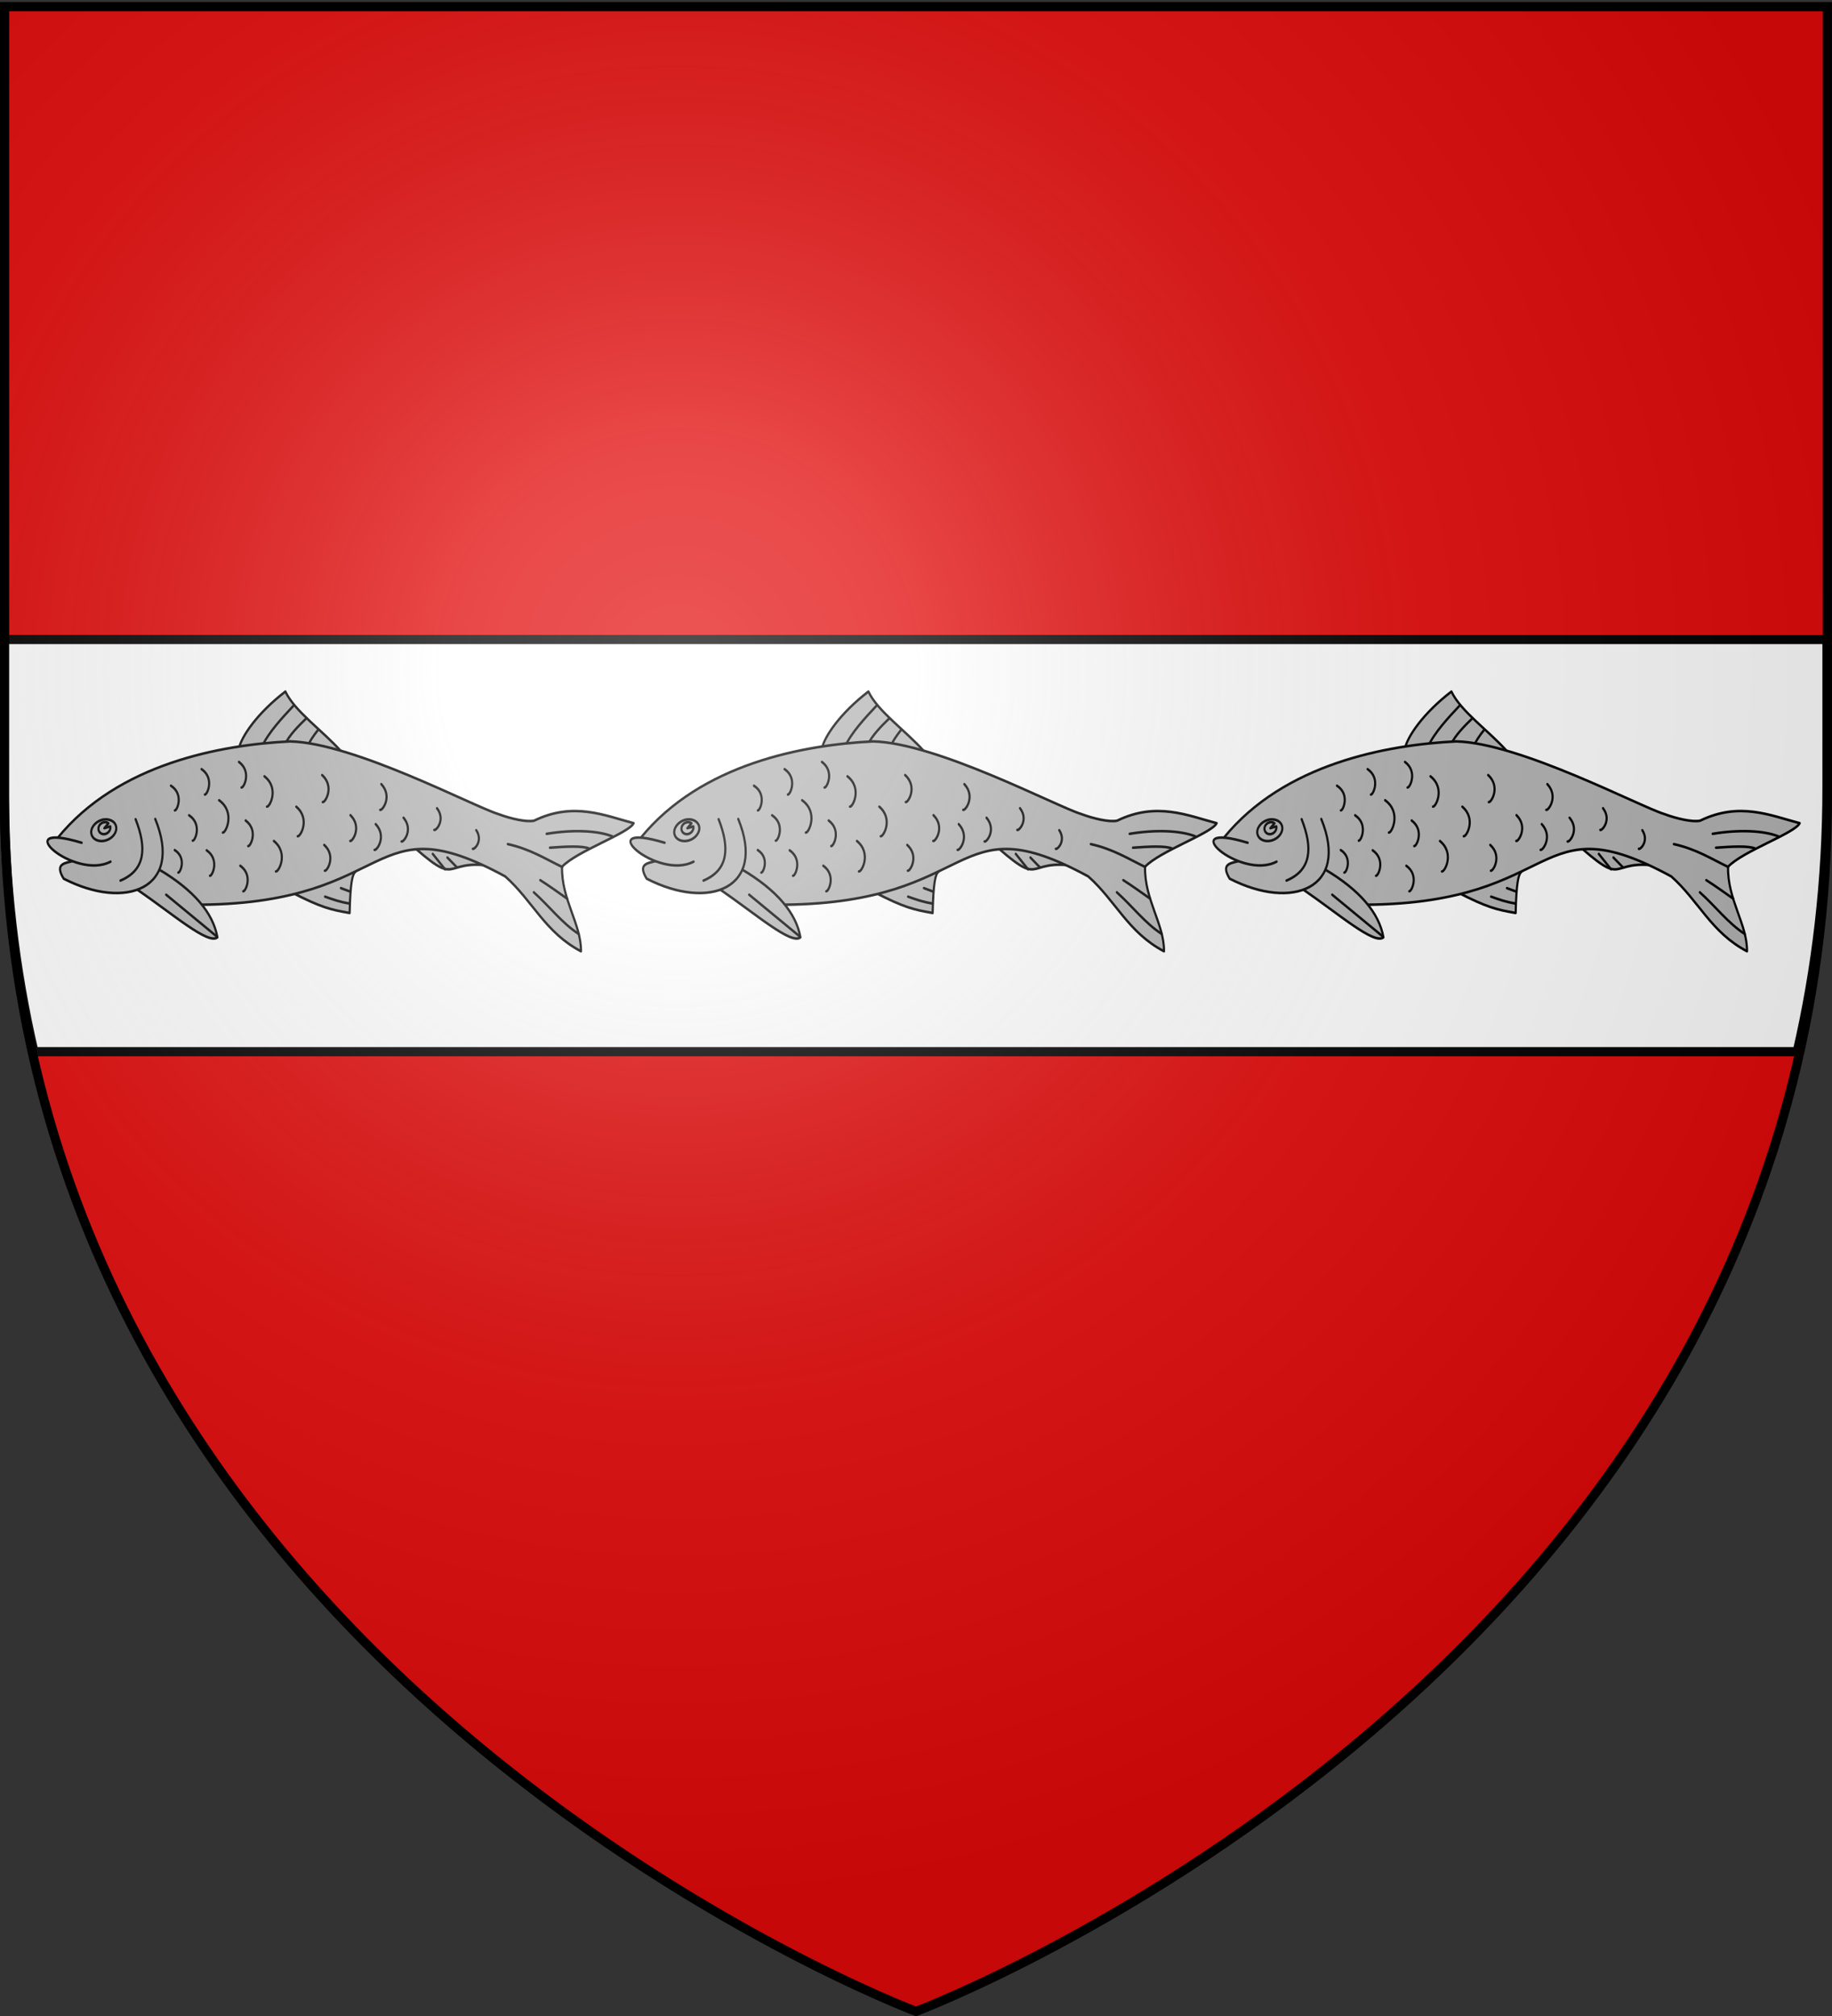 <svg xmlns="http://www.w3.org/2000/svg" xmlns:xlink="http://www.w3.org/1999/xlink" width="600" height="660" version="1.0"><rect width="100%" height="100%" fill="#333333" stroke="none"/><desc>Flag of Canton of Valais (Wallis)</desc><defs><radialGradient xlink:href="#b" id="c" cx="221.445" cy="226.331" r="300" fx="221.445" fy="226.331" gradientTransform="matrix(1.353 0 0 1.349 -77.63 -85.747)" gradientUnits="userSpaceOnUse"/><linearGradient id="b"><stop offset="0" style="stop-color:white;stop-opacity:.314"/><stop offset=".19" style="stop-color:white;stop-opacity:.251"/><stop offset=".6" style="stop-color:#6b6b6b;stop-opacity:.125"/><stop offset="1" style="stop-color:black;stop-opacity:.125"/></linearGradient></defs><g style="display:inline"><path d="M300 658.5s298.5-112.32 298.5-397.772V2.176H1.5v258.552C1.5 546.18 300 658.5 300 658.5" style="fill:#e20909;fill-opacity:1;fill-rule:evenodd;stroke:none;stroke-width:1px;stroke-linecap:butt;stroke-linejoin:miter;stroke-opacity:1"/><g style="display:inline"><path d="M1.5 212.531v48.188c0 30.922 3.503 59.814 9.75 86.75h577.5c6.247-26.936 9.75-55.828 9.75-86.75V212.53z" style="fill:#fff;fill-opacity:1;fill-rule:evenodd;stroke:#000;stroke-width:3;stroke-linecap:butt;stroke-linejoin:miter;stroke-miterlimit:4;stroke-dasharray:none;stroke-opacity:1" transform="translate(-.144 -3.162)"/><path d="M0 0h600v660H0z" style="fill:none;fill-opacity:1;fill-rule:nonzero;stroke:none;stroke-width:6.203;stroke-linecap:round;stroke-linejoin:round;stroke-miterlimit:4;stroke-dasharray:none;stroke-opacity:1" transform="translate(-.144 -3.162)"/></g></g><g style="display:inline"><g style="fill:#b3b3b3;stroke:#000;display:inline"><g style="fill:#b3b3b3;stroke:#000"><path d="M369.552 314.885c-30.12 39.39-10.18 22.67-15.277 60.67" style="fill:#b3b3b3;fill-opacity:1;fill-rule:evenodd;stroke:#000;stroke-width:1.5;stroke-linecap:round;stroke-linejoin:round;stroke-miterlimit:4;stroke-dasharray:none;stroke-opacity:1;display:inline" transform="matrix(0 -.561 .472 0 -15.64 482.337)"/><g style="fill:#b3b3b3;fill-opacity:1;stroke:#000;stroke-width:2.574;stroke-miterlimit:4;stroke-dasharray:none;stroke-opacity:1"><g style="fill:#b3b3b3;fill-opacity:1;stroke:#000;stroke-width:2.574;stroke-miterlimit:4;stroke-dasharray:none;stroke-opacity:1;display:inline"><g style="fill:#b3b3b3;stroke:#000"><path d="M432.132 534.2c-.872 12.863-16.21 39.193-45.897 65.763-14.084-17.924-50.802-32.122-75.196-48.973" style="fill:#b3b3b3;fill-opacity:1;fill-rule:evenodd;stroke:#000;stroke-width:2.574;stroke-linecap:round;stroke-linejoin:round;stroke-miterlimit:4;stroke-dasharray:none;stroke-opacity:1" transform="scale(-.275 -.327)rotate(9 8233.484 -4659.338)"/><path d="M373.986 588.095c12.186-15.098 25.678-31.504 31.437-47.488M357.245 577.592c8.147-9.099 17.724-20.146 21.517-30.485M341.8 568.118c5.053-7.359 7.783-12.567 9.58-17.53" style="fill:#b3b3b3;fill-opacity:1;fill-rule:evenodd;stroke:#000;stroke-width:2.574;stroke-linecap:round;stroke-linejoin:round;stroke-miterlimit:4;stroke-dasharray:none;stroke-opacity:1" transform="scale(-.275 -.327)rotate(9 8233.484 -4659.338)"/></g><g style="fill:#b3b3b3;stroke:#000"><path d="M346.414 392.552c-38.148-9.78-49.227-9.958-72.027-9.75 3.944 30.15 2.836 39.143-.431 41.885" style="fill:#b3b3b3;fill-opacity:1;fill-rule:evenodd;stroke:#000;stroke-width:2.574;stroke-linecap:round;stroke-linejoin:round;stroke-miterlimit:4;stroke-dasharray:none;stroke-opacity:1" transform="scale(-.275 -.327)rotate(9 8168.063 -4654.189)"/><path d="M305.867 394.374c-10.526-1.41-18.095-2.48-30.106-2.212M288.554 405.757l-11.573-1.696" style="fill:#b3b3b3;fill-opacity:1;fill-rule:evenodd;stroke:#000;stroke-width:2.574;stroke-linecap:round;stroke-linejoin:round;stroke-miterlimit:4;stroke-dasharray:none;stroke-opacity:1" transform="scale(-.275 -.327)rotate(9 8168.063 -4654.189)"/></g><path d="M630.553 409.581c-59.405 84.479-176.839 122.18-258.202 138.593-75.63 10.364-225.667-30.129-256.231-33.058-14.88-2.244-34.631-2.982-43.276.159C29.619 541.479-9.349 533.479-44.585 531.3c4.101-10.811 62.298-38.025 77.426-56.435-4.288-32.605-31.562-53.032-35.53-80.046 45.158 11.864 64.793 40.995 100.844 59.907 172.922 48.236 123.042-46.25 353.173-84.613" style="fill:#b3b3b3;fill-opacity:1;fill-rule:evenodd;stroke:#000;stroke-width:2.574;stroke-linecap:round;stroke-linejoin:round;stroke-miterlimit:4;stroke-dasharray:none;stroke-opacity:1" transform="scale(-.275 -.327)rotate(9 8211.677 -4657.621)"/><path d="M506.479 397.083c-43.941-13.88-70.458-32.858-79.3-56.23 9.642-9.236 55.806 14.645 102.64 32.633" style="fill:#b3b3b3;fill-opacity:1;fill-rule:evenodd;stroke:#000;stroke-width:2.574;stroke-linecap:round;stroke-linejoin:round;stroke-miterlimit:4;stroke-dasharray:none;stroke-opacity:1" transform="scale(-.275 -.327)rotate(9 8211.677 -4657.621)"/><path d="M518.836 446.302c-44.29-63.394 20.002-96.156 98.396-76.067 13.36 13.437.678 15.344-7.374 18.987" style="fill:#b3b3b3;fill-opacity:1;fill-rule:evenodd;stroke:#000;stroke-width:2.574;stroke-linecap:round;stroke-linejoin:round;stroke-miterlimit:4;stroke-dasharray:none;stroke-opacity:1" transform="scale(-.275 -.327)rotate(9 8211.677 -4657.621)"/><path d="M541.906 442.43c-18.002-26.698-19.261-48.537 8.212-63.506M564.694 395.808c39.838-25.773 129.461 21.818 36.986 13.299" style="fill:#b3b3b3;fill-opacity:1;fill-rule:evenodd;stroke:#000;stroke-width:2.574;stroke-linecap:round;stroke-linejoin:round;stroke-miterlimit:4;stroke-dasharray:none;stroke-opacity:1" transform="scale(-.275 -.327)rotate(9 8211.677 -4657.621)"/><path d="M563.673 431.59c-2.256-5.37 2.179-12.33 9.772-15.626 7.593-3.297 15.715-1.747 18.095 3.569 2.381 5.316-2.102 12.484-9.695 15.78-7.593 3.297-15.917 1.648-18.172-3.723q0 0 0 0" style="fill:#b3b3b3;fill-opacity:1;stroke:#000;stroke-width:2.574;stroke-linecap:round;stroke-linejoin:round;stroke-miterlimit:4;stroke-dasharray:none;stroke-opacity:1" transform="scale(-.275 -.327)rotate(9 8211.677 -4657.621)"/><path d="M570.547 430.627c-1.125-2.679.393-6.01 3.37-7.801 2.976-1.792 6.708-1.563 8.803.538s1.932 5.453-.385 7.907-6.36 3.41-9.169 2.048l4.1-5.582zq0 0 0 0" style="fill:#b3b3b3;fill-opacity:1;stroke:#000;stroke-width:2.574;stroke-linecap:round;stroke-linejoin:round;stroke-miterlimit:4;stroke-dasharray:none;stroke-opacity:1" transform="scale(-.275 -.327)rotate(9 8211.677 -4657.621)"/><path d="M32.619 474.665c20.83 4.845 40.805 11.814 67.58 12.488M3.71 497.903c8.111 1.704 28.277-2.408 46.351-6.443M-21.52 514.29c18.18 3.09 48.116-.681 77.667-9.74M2.625 411.507c20.94 7.3 38.91 21.932 59.396 32.832M21.735 444.24c11.506 4.561 22.959 9.241 34.647 13.316M494.143 373.472l-66.439-32.04" style="fill:#b3b3b3;fill-opacity:1;fill-rule:evenodd;stroke:#000;stroke-width:2.574;stroke-linecap:round;stroke-linejoin:round;stroke-miterlimit:4;stroke-dasharray:none;stroke-opacity:1" transform="scale(-.275 -.327)rotate(9 8211.677 -4657.621)"/><g style="fill:#b3b3b3;stroke:#000"><path d="m186.933 463.489-16.884-12.962M169.15 462.608l-12.781-7.944" style="fill:#b3b3b3;fill-opacity:1;fill-rule:evenodd;stroke:#000;stroke-width:2.574;stroke-linecap:round;stroke-linejoin:round;stroke-miterlimit:4;stroke-dasharray:none;stroke-opacity:1" transform="scale(-.275 -.327)rotate(9 8211.677 -4657.621)"/></g><path d="M505.59 482.15c-16.867-6.015-11.132-23.487-8.457-23.688M479.642 456.273c-17.189-6.433-11.032-24.246-8.288-24.41M472.184 504.262c-17.081-6.715-10.633-24.424-7.887-24.543M446.676 476.73c-21.496-8.884-12.935-31.182-9.453-31.272M491.036 419.201c-15.355-5.476-10.134-21.382-7.699-21.565M453.47 424.906c-17.08-6.715-10.632-24.424-7.886-24.543M412.265 461.646c-16.83-7.321-9.752-24.789-7.004-24.81M411.481 415.91c-16.961-7.01-10.207-24.605-7.459-24.676M429.324 518.314c-16.83-7.32-9.753-24.789-7.004-24.81M397.09 508.84c-19.725-9.04-10.958-29.525-7.708-29.486M375.83 446.66c-19.6-9.477-10.381-29.844-7.122-29.738M354.85 484.737c-18.779-9.593-9.42-29.12-6.266-28.949M329.42 520.82c-16.875-9.253-7.816-26.817-4.944-26.576M316 452.114c-16.093-8.823-7.454-25.574-4.715-25.344M289.804 486.423c-15.744-9.432-6.471-25.84-3.743-25.506M258.35 522.876c-15.335-10.083-5.383-26.089-2.671-25.64M258.71 482.29c-15.334-10.084-5.382-26.09-2.67-25.641M226.98 493.778c-13.748-9.976-3.865-24.35-1.377-23.82M189.086 509.418c-12.163-9.8-2.42-22.54-.159-21.938M139.493 494.997c-9.959-9.215-.758-19.678 1.165-19.022" style="fill:#b3b3b3;fill-opacity:1;fill-rule:evenodd;stroke:#000;stroke-width:2.574;stroke-linecap:round;stroke-linejoin:round;stroke-miterlimit:4;stroke-dasharray:none;stroke-opacity:1" transform="scale(-.275 -.327)rotate(9 8211.677 -4657.621)"/></g></g></g></g><g style="fill:#b3b3b3;stroke:#000;display:inline"><g style="fill:#b3b3b3;stroke:#000"><path d="M369.552 314.885c-30.12 39.39-10.18 22.67-15.277 60.67" style="fill:#b3b3b3;fill-opacity:1;fill-rule:evenodd;stroke:#000;stroke-width:1.5;stroke-linecap:round;stroke-linejoin:round;stroke-miterlimit:4;stroke-dasharray:none;stroke-opacity:1;display:inline" transform="matrix(0 -.561 .472 0 175.368 482.337)"/><g style="fill:#b3b3b3;fill-opacity:1;stroke:#000;stroke-width:2.574;stroke-miterlimit:4;stroke-dasharray:none;stroke-opacity:1"><g style="fill:#b3b3b3;fill-opacity:1;stroke:#000;stroke-width:2.574;stroke-miterlimit:4;stroke-dasharray:none;stroke-opacity:1;display:inline"><g style="fill:#b3b3b3;stroke:#000"><path d="M432.132 534.2c-.872 12.863-16.21 39.193-45.897 65.763-14.084-17.924-50.802-32.122-75.196-48.973" style="fill:#b3b3b3;fill-opacity:1;fill-rule:evenodd;stroke:#000;stroke-width:2.574;stroke-linecap:round;stroke-linejoin:round;stroke-miterlimit:4;stroke-dasharray:none;stroke-opacity:1" transform="scale(-.275 -.327)rotate(9 7886.313 -9070.556)"/><path d="M373.986 588.095c12.186-15.098 25.678-31.504 31.437-47.488M357.245 577.592c8.147-9.099 17.724-20.146 21.517-30.485M341.8 568.118c5.053-7.359 7.783-12.567 9.58-17.53" style="fill:#b3b3b3;fill-opacity:1;fill-rule:evenodd;stroke:#000;stroke-width:2.574;stroke-linecap:round;stroke-linejoin:round;stroke-miterlimit:4;stroke-dasharray:none;stroke-opacity:1" transform="scale(-.275 -.327)rotate(9 7886.313 -9070.556)"/></g><g style="fill:#b3b3b3;stroke:#000"><path d="M346.414 392.552c-38.148-9.78-49.227-9.958-72.027-9.75 3.944 30.15 2.836 39.143-.431 41.885" style="fill:#b3b3b3;fill-opacity:1;fill-rule:evenodd;stroke:#000;stroke-width:2.574;stroke-linecap:round;stroke-linejoin:round;stroke-miterlimit:4;stroke-dasharray:none;stroke-opacity:1" transform="scale(-.275 -.327)rotate(9 7820.892 -9065.407)"/><path d="M305.867 394.374c-10.526-1.41-18.095-2.48-30.106-2.212M288.554 405.757l-11.573-1.696" style="fill:#b3b3b3;fill-opacity:1;fill-rule:evenodd;stroke:#000;stroke-width:2.574;stroke-linecap:round;stroke-linejoin:round;stroke-miterlimit:4;stroke-dasharray:none;stroke-opacity:1" transform="scale(-.275 -.327)rotate(9 7820.892 -9065.407)"/></g><path d="M630.553 409.581c-59.405 84.479-176.839 122.18-258.202 138.593-75.63 10.364-225.667-30.129-256.231-33.058-14.88-2.244-34.631-2.982-43.276.159C29.619 541.479-9.349 533.479-44.585 531.3c4.101-10.811 62.298-38.025 77.426-56.435-4.288-32.605-31.562-53.032-35.53-80.046 45.158 11.864 64.793 40.995 100.844 59.907 172.922 48.236 123.042-46.25 353.173-84.613" style="fill:#b3b3b3;fill-opacity:1;fill-rule:evenodd;stroke:#000;stroke-width:2.574;stroke-linecap:round;stroke-linejoin:round;stroke-miterlimit:4;stroke-dasharray:none;stroke-opacity:1" transform="scale(-.275 -.327)rotate(9 7864.506 -9068.84)"/><path d="M506.479 397.083c-43.941-13.88-70.458-32.858-79.3-56.23 9.642-9.236 55.806 14.645 102.64 32.633" style="fill:#b3b3b3;fill-opacity:1;fill-rule:evenodd;stroke:#000;stroke-width:2.574;stroke-linecap:round;stroke-linejoin:round;stroke-miterlimit:4;stroke-dasharray:none;stroke-opacity:1" transform="scale(-.275 -.327)rotate(9 7864.506 -9068.84)"/><path d="M518.836 446.302c-44.29-63.394 20.002-96.156 98.396-76.067 13.36 13.437.678 15.344-7.374 18.987" style="fill:#b3b3b3;fill-opacity:1;fill-rule:evenodd;stroke:#000;stroke-width:2.574;stroke-linecap:round;stroke-linejoin:round;stroke-miterlimit:4;stroke-dasharray:none;stroke-opacity:1" transform="scale(-.275 -.327)rotate(9 7864.506 -9068.84)"/><path d="M541.906 442.43c-18.002-26.698-19.261-48.537 8.212-63.506M564.694 395.808c39.838-25.773 129.461 21.818 36.986 13.299" style="fill:#b3b3b3;fill-opacity:1;fill-rule:evenodd;stroke:#000;stroke-width:2.574;stroke-linecap:round;stroke-linejoin:round;stroke-miterlimit:4;stroke-dasharray:none;stroke-opacity:1" transform="scale(-.275 -.327)rotate(9 7864.506 -9068.84)"/><path d="M563.673 431.59c-2.256-5.37 2.179-12.33 9.772-15.626 7.593-3.297 15.715-1.747 18.095 3.569 2.381 5.316-2.102 12.484-9.695 15.78-7.593 3.297-15.917 1.648-18.172-3.723q0 0 0 0" style="fill:#b3b3b3;fill-opacity:1;stroke:#000;stroke-width:2.574;stroke-linecap:round;stroke-linejoin:round;stroke-miterlimit:4;stroke-dasharray:none;stroke-opacity:1" transform="scale(-.275 -.327)rotate(9 7864.506 -9068.84)"/><path d="M570.547 430.627c-1.125-2.679.393-6.01 3.37-7.801 2.976-1.792 6.708-1.563 8.803.538s1.932 5.453-.385 7.907-6.36 3.41-9.169 2.048l4.1-5.582zq0 0 0 0" style="fill:#b3b3b3;fill-opacity:1;stroke:#000;stroke-width:2.574;stroke-linecap:round;stroke-linejoin:round;stroke-miterlimit:4;stroke-dasharray:none;stroke-opacity:1" transform="scale(-.275 -.327)rotate(9 7864.506 -9068.84)"/><path d="M32.619 474.665c20.83 4.845 40.805 11.814 67.58 12.488M3.71 497.903c8.111 1.704 28.277-2.408 46.351-6.443M-21.52 514.29c18.18 3.09 48.116-.681 77.667-9.74M2.625 411.507c20.94 7.3 38.91 21.932 59.396 32.832M21.735 444.24c11.506 4.561 22.959 9.241 34.647 13.316M494.143 373.472l-66.439-32.04" style="fill:#b3b3b3;fill-opacity:1;fill-rule:evenodd;stroke:#000;stroke-width:2.574;stroke-linecap:round;stroke-linejoin:round;stroke-miterlimit:4;stroke-dasharray:none;stroke-opacity:1" transform="scale(-.275 -.327)rotate(9 7864.506 -9068.84)"/><g style="fill:#b3b3b3;stroke:#000"><path d="m186.933 463.489-16.884-12.962M169.15 462.608l-12.781-7.944" style="fill:#b3b3b3;fill-opacity:1;fill-rule:evenodd;stroke:#000;stroke-width:2.574;stroke-linecap:round;stroke-linejoin:round;stroke-miterlimit:4;stroke-dasharray:none;stroke-opacity:1" transform="scale(-.275 -.327)rotate(9 7864.506 -9068.84)"/></g><path d="M505.59 482.15c-16.867-6.015-11.132-23.487-8.457-23.688M479.642 456.273c-17.189-6.433-11.032-24.246-8.288-24.41M472.184 504.262c-17.081-6.715-10.633-24.424-7.887-24.543M446.676 476.73c-21.496-8.884-12.935-31.182-9.453-31.272M491.036 419.201c-15.355-5.476-10.134-21.382-7.699-21.565M453.47 424.906c-17.08-6.715-10.632-24.424-7.886-24.543M412.265 461.646c-16.83-7.321-9.752-24.789-7.004-24.81M411.481 415.91c-16.961-7.01-10.207-24.605-7.459-24.676M429.324 518.314c-16.83-7.32-9.753-24.789-7.004-24.81M397.09 508.84c-19.725-9.04-10.958-29.525-7.708-29.486M375.83 446.66c-19.6-9.477-10.381-29.844-7.122-29.738M354.85 484.737c-18.779-9.593-9.42-29.12-6.266-28.949M329.42 520.82c-16.875-9.253-7.816-26.817-4.944-26.576M316 452.114c-16.093-8.823-7.454-25.574-4.715-25.344M289.804 486.423c-15.744-9.432-6.471-25.84-3.743-25.506M258.35 522.876c-15.335-10.083-5.383-26.089-2.671-25.64M258.71 482.29c-15.334-10.084-5.382-26.09-2.67-25.641M226.98 493.778c-13.748-9.976-3.865-24.35-1.377-23.82M189.086 509.418c-12.163-9.8-2.42-22.54-.159-21.938M139.493 494.997c-9.959-9.215-.758-19.678 1.165-19.022" style="fill:#b3b3b3;fill-opacity:1;fill-rule:evenodd;stroke:#000;stroke-width:2.574;stroke-linecap:round;stroke-linejoin:round;stroke-miterlimit:4;stroke-dasharray:none;stroke-opacity:1" transform="scale(-.275 -.327)rotate(9 7864.506 -9068.84)"/></g></g></g></g><g style="fill:#b3b3b3;stroke:#000;display:inline"><g style="fill:#b3b3b3;stroke:#000"><path d="M369.552 314.885c-30.12 39.39-10.18 22.67-15.277 60.67" style="fill:#b3b3b3;fill-opacity:1;fill-rule:evenodd;stroke:#000;stroke-width:1.5;stroke-linecap:round;stroke-linejoin:round;stroke-miterlimit:4;stroke-dasharray:none;stroke-opacity:1;display:inline" transform="matrix(0 -.561 .472 0 366.377 482.337)"/><g style="fill:#b3b3b3;fill-opacity:1;stroke:#000;stroke-width:2.574;stroke-miterlimit:4;stroke-dasharray:none;stroke-opacity:1"><g style="fill:#b3b3b3;fill-opacity:1;stroke:#000;stroke-width:2.574;stroke-miterlimit:4;stroke-dasharray:none;stroke-opacity:1;display:inline"><g style="fill:#b3b3b3;stroke:#000"><path d="M432.132 534.2c-.872 12.863-16.21 39.193-45.897 65.763-14.084-17.924-50.802-32.122-75.196-48.973" style="fill:#b3b3b3;fill-opacity:1;fill-rule:evenodd;stroke:#000;stroke-width:2.574;stroke-linecap:round;stroke-linejoin:round;stroke-miterlimit:4;stroke-dasharray:none;stroke-opacity:1" transform="scale(-.275 -.327)rotate(9 7539.143 -13481.774)"/><path d="M373.986 588.095c12.186-15.098 25.678-31.504 31.437-47.488M357.245 577.592c8.147-9.099 17.724-20.146 21.517-30.485M341.8 568.118c5.053-7.359 7.783-12.567 9.58-17.53" style="fill:#b3b3b3;fill-opacity:1;fill-rule:evenodd;stroke:#000;stroke-width:2.574;stroke-linecap:round;stroke-linejoin:round;stroke-miterlimit:4;stroke-dasharray:none;stroke-opacity:1" transform="scale(-.275 -.327)rotate(9 7539.143 -13481.774)"/></g><g style="fill:#b3b3b3;stroke:#000"><path d="M346.414 392.552c-38.148-9.78-49.227-9.958-72.027-9.75 3.944 30.15 2.836 39.143-.431 41.885" style="fill:#b3b3b3;fill-opacity:1;fill-rule:evenodd;stroke:#000;stroke-width:2.574;stroke-linecap:round;stroke-linejoin:round;stroke-miterlimit:4;stroke-dasharray:none;stroke-opacity:1" transform="scale(-.275 -.327)rotate(9 7473.722 -13476.625)"/><path d="M305.867 394.374c-10.526-1.41-18.095-2.48-30.106-2.212M288.554 405.757l-11.573-1.696" style="fill:#b3b3b3;fill-opacity:1;fill-rule:evenodd;stroke:#000;stroke-width:2.574;stroke-linecap:round;stroke-linejoin:round;stroke-miterlimit:4;stroke-dasharray:none;stroke-opacity:1" transform="scale(-.275 -.327)rotate(9 7473.722 -13476.625)"/></g><path d="M630.553 409.581c-59.405 84.479-176.839 122.18-258.202 138.593-75.63 10.364-225.667-30.129-256.231-33.058-14.88-2.244-34.631-2.982-43.276.159C29.619 541.479-9.349 533.479-44.585 531.3c4.101-10.811 62.298-38.025 77.426-56.435-4.288-32.605-31.562-53.032-35.53-80.046 45.158 11.864 64.793 40.995 100.844 59.907 172.922 48.236 123.042-46.25 353.173-84.613" style="fill:#b3b3b3;fill-opacity:1;fill-rule:evenodd;stroke:#000;stroke-width:2.574;stroke-linecap:round;stroke-linejoin:round;stroke-miterlimit:4;stroke-dasharray:none;stroke-opacity:1" transform="scale(-.275 -.327)rotate(9 7517.336 -13480.058)"/><path d="M506.479 397.083c-43.941-13.88-70.458-32.858-79.3-56.23 9.642-9.236 55.806 14.645 102.64 32.633" style="fill:#b3b3b3;fill-opacity:1;fill-rule:evenodd;stroke:#000;stroke-width:2.574;stroke-linecap:round;stroke-linejoin:round;stroke-miterlimit:4;stroke-dasharray:none;stroke-opacity:1" transform="scale(-.275 -.327)rotate(9 7517.336 -13480.058)"/><path d="M518.836 446.302c-44.29-63.394 20.002-96.156 98.396-76.067 13.36 13.437.678 15.344-7.374 18.987" style="fill:#b3b3b3;fill-opacity:1;fill-rule:evenodd;stroke:#000;stroke-width:2.574;stroke-linecap:round;stroke-linejoin:round;stroke-miterlimit:4;stroke-dasharray:none;stroke-opacity:1" transform="scale(-.275 -.327)rotate(9 7517.336 -13480.058)"/><path d="M541.906 442.43c-18.002-26.698-19.261-48.537 8.212-63.506M564.694 395.808c39.838-25.773 129.461 21.818 36.986 13.299" style="fill:#b3b3b3;fill-opacity:1;fill-rule:evenodd;stroke:#000;stroke-width:2.574;stroke-linecap:round;stroke-linejoin:round;stroke-miterlimit:4;stroke-dasharray:none;stroke-opacity:1" transform="scale(-.275 -.327)rotate(9 7517.336 -13480.058)"/><path d="M563.673 431.59c-2.256-5.37 2.179-12.33 9.772-15.626 7.593-3.297 15.715-1.747 18.095 3.569 2.381 5.316-2.102 12.484-9.695 15.78-7.593 3.297-15.917 1.648-18.172-3.723q0 0 0 0" style="fill:#b3b3b3;fill-opacity:1;stroke:#000;stroke-width:2.574;stroke-linecap:round;stroke-linejoin:round;stroke-miterlimit:4;stroke-dasharray:none;stroke-opacity:1" transform="scale(-.275 -.327)rotate(9 7517.336 -13480.058)"/><path d="M570.547 430.627c-1.125-2.679.393-6.01 3.37-7.801 2.976-1.792 6.708-1.563 8.803.538s1.932 5.453-.385 7.907-6.36 3.41-9.169 2.048l4.1-5.582zq0 0 0 0" style="fill:#b3b3b3;fill-opacity:1;stroke:#000;stroke-width:2.574;stroke-linecap:round;stroke-linejoin:round;stroke-miterlimit:4;stroke-dasharray:none;stroke-opacity:1" transform="scale(-.275 -.327)rotate(9 7517.336 -13480.058)"/><path d="M32.619 474.665c20.83 4.845 40.805 11.814 67.58 12.488M3.71 497.903c8.111 1.704 28.277-2.408 46.351-6.443M-21.52 514.29c18.18 3.09 48.116-.681 77.667-9.74M2.625 411.507c20.94 7.3 38.91 21.932 59.396 32.832M21.735 444.24c11.506 4.561 22.959 9.241 34.647 13.316M494.143 373.472l-66.439-32.04" style="fill:#b3b3b3;fill-opacity:1;fill-rule:evenodd;stroke:#000;stroke-width:2.574;stroke-linecap:round;stroke-linejoin:round;stroke-miterlimit:4;stroke-dasharray:none;stroke-opacity:1" transform="scale(-.275 -.327)rotate(9 7517.336 -13480.058)"/><g style="fill:#b3b3b3;stroke:#000"><path d="m186.933 463.489-16.884-12.962M169.15 462.608l-12.781-7.944" style="fill:#b3b3b3;fill-opacity:1;fill-rule:evenodd;stroke:#000;stroke-width:2.574;stroke-linecap:round;stroke-linejoin:round;stroke-miterlimit:4;stroke-dasharray:none;stroke-opacity:1" transform="scale(-.275 -.327)rotate(9 7517.336 -13480.058)"/></g><path d="M505.59 482.15c-16.867-6.015-11.132-23.487-8.457-23.688M479.642 456.273c-17.189-6.433-11.032-24.246-8.288-24.41M472.184 504.262c-17.081-6.715-10.633-24.424-7.887-24.543M446.676 476.73c-21.496-8.884-12.935-31.182-9.453-31.272M491.036 419.201c-15.355-5.476-10.134-21.382-7.699-21.565M453.47 424.906c-17.08-6.715-10.632-24.424-7.886-24.543M412.265 461.646c-16.83-7.321-9.752-24.789-7.004-24.81M411.481 415.91c-16.961-7.01-10.207-24.605-7.459-24.676M429.324 518.314c-16.83-7.32-9.753-24.789-7.004-24.81M397.09 508.84c-19.725-9.04-10.958-29.525-7.708-29.486M375.83 446.66c-19.6-9.477-10.381-29.844-7.122-29.738M354.85 484.737c-18.779-9.593-9.42-29.12-6.266-28.949M329.42 520.82c-16.875-9.253-7.816-26.817-4.944-26.576M316 452.114c-16.093-8.823-7.454-25.574-4.715-25.344M289.804 486.423c-15.744-9.432-6.471-25.84-3.743-25.506M258.35 522.876c-15.335-10.083-5.383-26.089-2.671-25.64M258.71 482.29c-15.334-10.084-5.382-26.09-2.67-25.641M226.98 493.778c-13.748-9.976-3.865-24.35-1.377-23.82M189.086 509.418c-12.163-9.8-2.42-22.54-.159-21.938M139.493 494.997c-9.959-9.215-.758-19.678 1.165-19.022" style="fill:#b3b3b3;fill-opacity:1;fill-rule:evenodd;stroke:#000;stroke-width:2.574;stroke-linecap:round;stroke-linejoin:round;stroke-miterlimit:4;stroke-dasharray:none;stroke-opacity:1" transform="scale(-.275 -.327)rotate(9 7517.336 -13480.058)"/></g></g></g></g></g><g style="display:inline"><path d="M300 658.5s298.5-112.32 298.5-397.772V2.176H1.5v258.552C1.5 546.18 300 658.5 300 658.5" style="opacity:1;fill:url(#c);fill-opacity:1;fill-rule:evenodd;stroke:none;stroke-width:1px;stroke-linecap:butt;stroke-linejoin:miter;stroke-opacity:1"/></g><path d="M300 658.5S1.5 546.18 1.5 260.728V2.176h597v258.552C598.5 546.18 300 658.5 300 658.5z" style="opacity:1;fill:none;fill-opacity:1;fill-rule:evenodd;stroke:#000;stroke-width:3;stroke-linecap:butt;stroke-linejoin:miter;stroke-miterlimit:4;stroke-dasharray:none;stroke-opacity:1"/></svg>